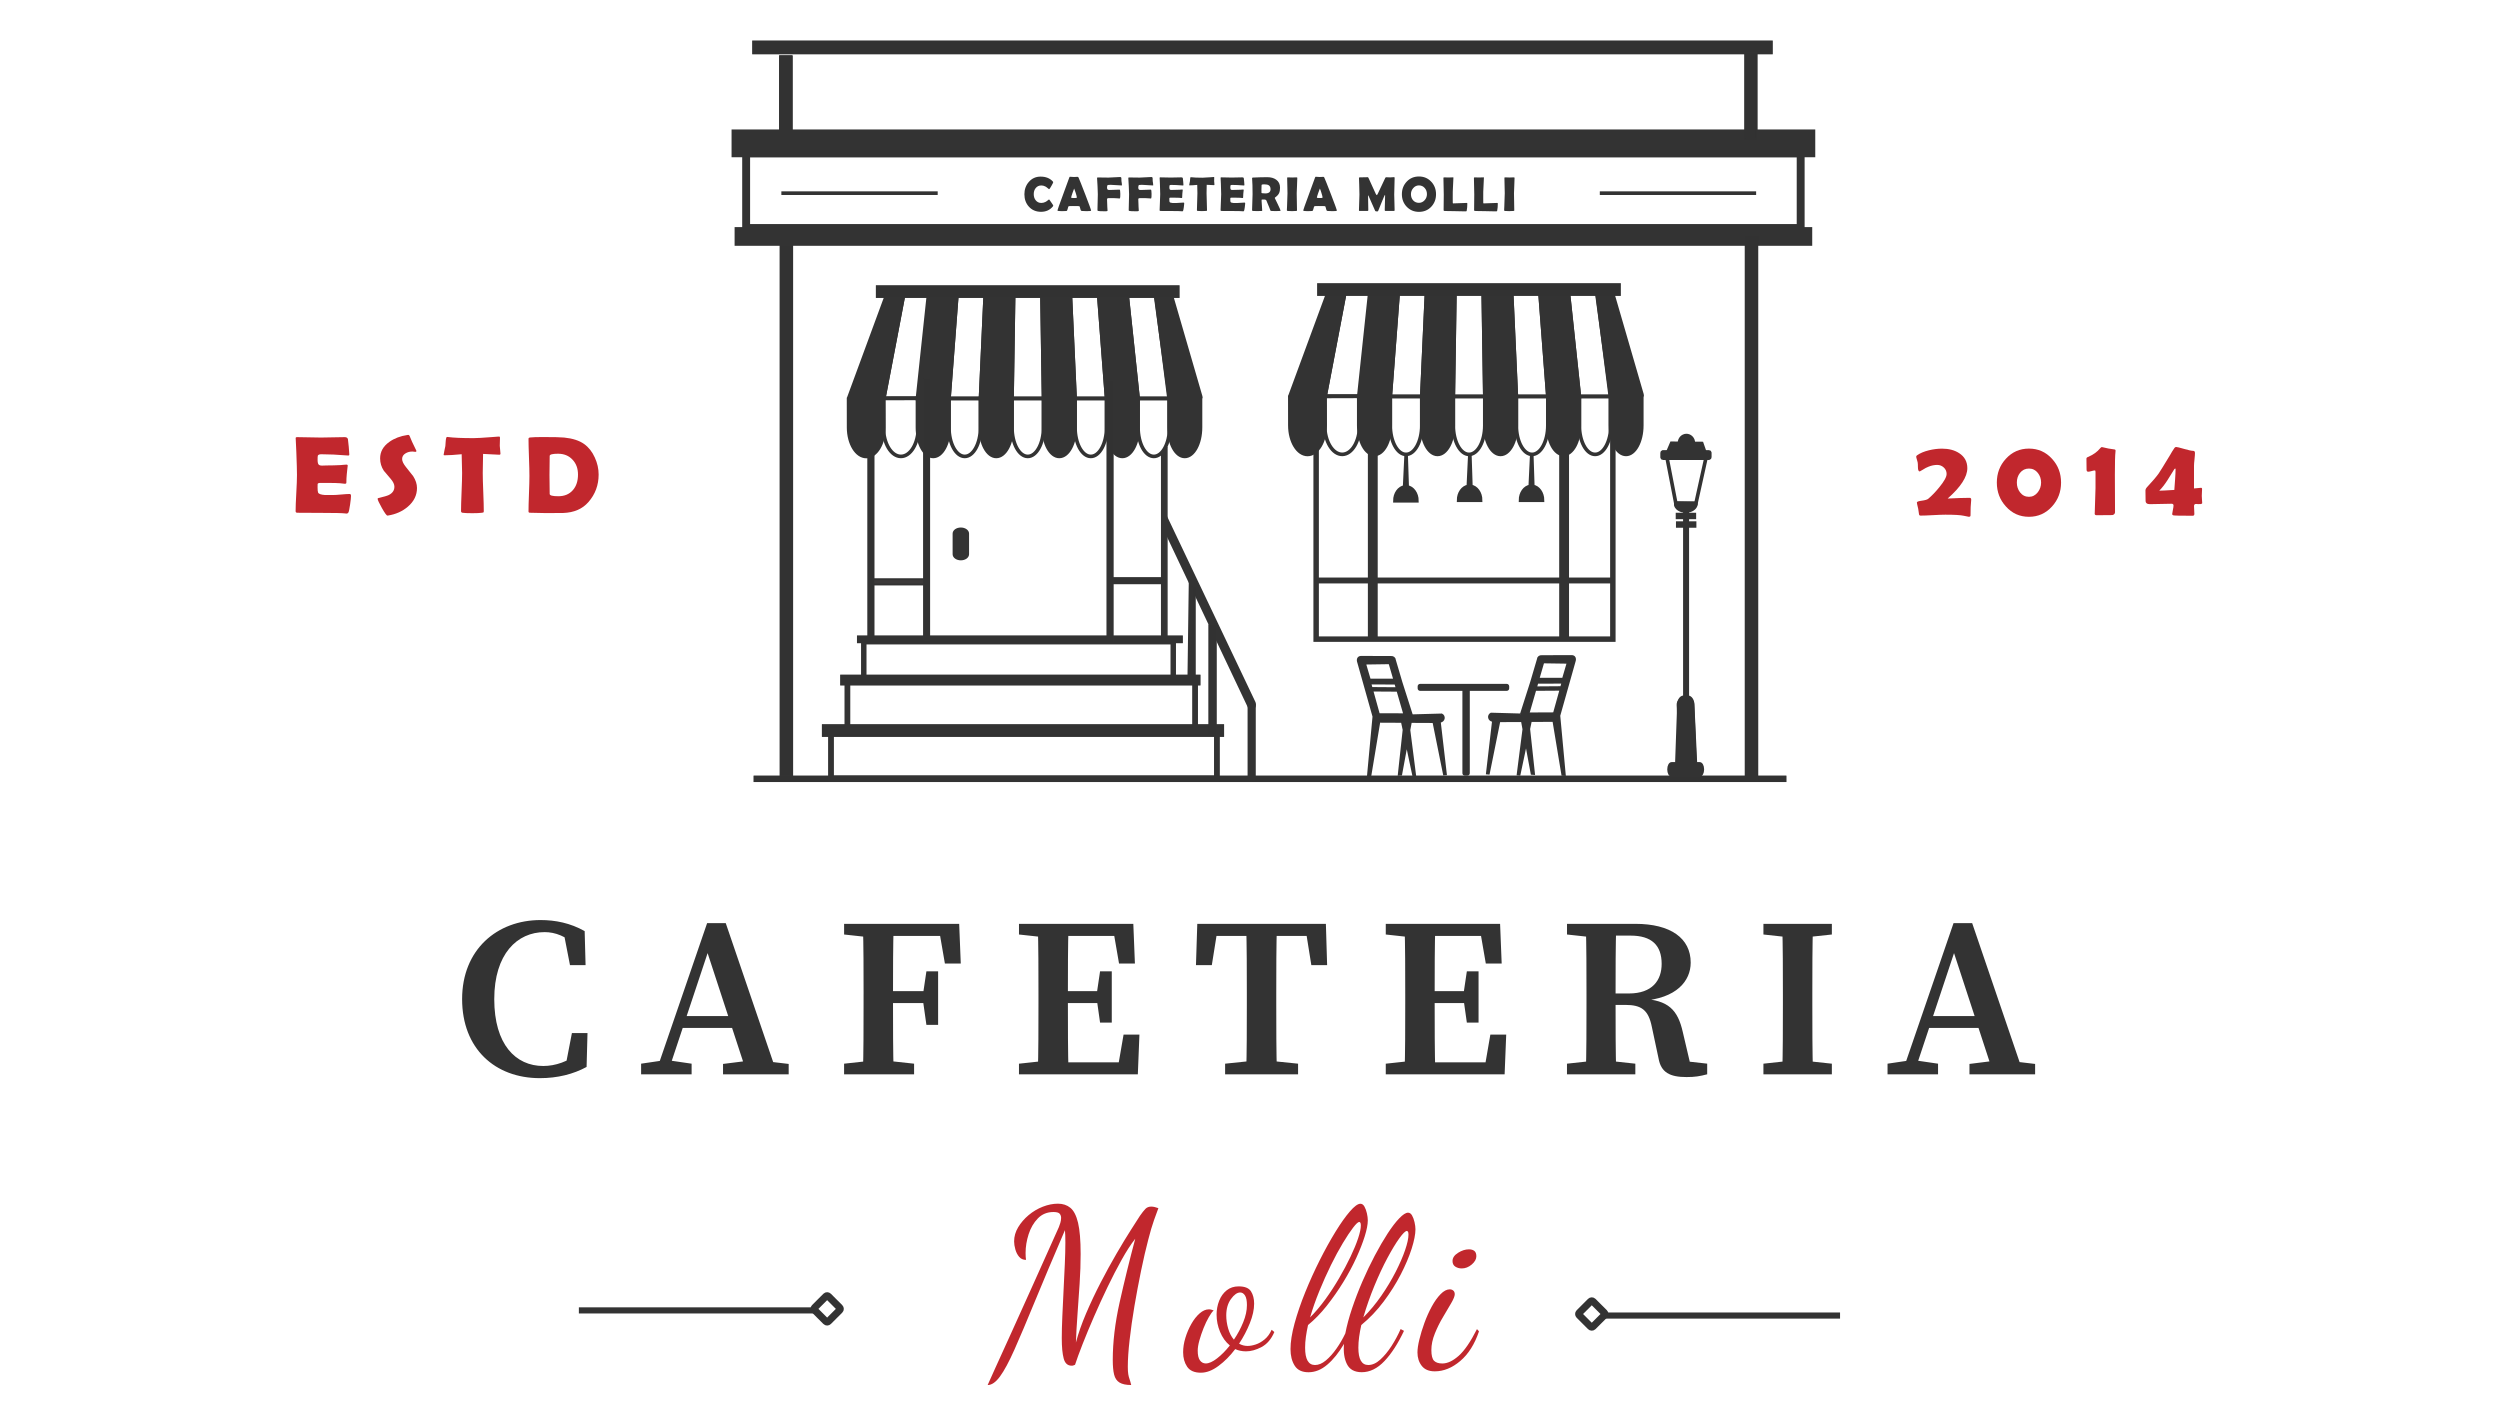 <?xml version="1.0" encoding="utf-8"?>
<!-- Generator: Adobe Illustrator 26.0.0, SVG Export Plug-In . SVG Version: 6.00 Build 0)  -->
<svg version="1.1" id="Layer_1" xmlns="http://www.w3.org/2000/svg" xmlns:xlink="http://www.w3.org/1999/xlink" x="0px" y="0px"
	 viewBox="0 0 1920 1080" style="enable-background:new 0 0 1920 1080;" xml:space="preserve">
<style type="text/css">
	.st0{fill:#333333;stroke:#333333;stroke-width:2.796;stroke-miterlimit:10;}
	.st1{fill:#333333;stroke:#333333;stroke-width:1.408;stroke-miterlimit:10;}
	.st2{opacity:0.5;fill:#333333;stroke:#333333;stroke-width:1.408;stroke-miterlimit:10;enable-background:new    ;}
	.st3{fill:#333333;stroke:#333333;stroke-width:1.398;stroke-miterlimit:10;}
	.st4{fill:none;stroke:#333333;stroke-width:6.067;stroke-miterlimit:10;}
	.st5{fill:#333333;stroke:#333333;stroke-width:6.067;stroke-miterlimit:10;}
	.st6{opacity:0.5;fill:#333333;stroke:#333333;stroke-width:1.398;stroke-miterlimit:10;enable-background:new    ;}
	.st7{fill:#333333;stroke:#333333;stroke-width:1.202;stroke-miterlimit:10;}
	.st8{opacity:0.5;fill:#333333;stroke:#333333;stroke-width:1.202;stroke-miterlimit:10;enable-background:new    ;}
	.st9{fill:#333333;stroke:#333333;stroke-width:1.198;stroke-miterlimit:10;}
	.st10{fill-rule:evenodd;clip-rule:evenodd;fill:#333333;stroke:#333333;stroke-width:1.398;stroke-miterlimit:10;}
	.st11{fill:none;stroke:#333333;stroke-width:4.194;stroke-miterlimit:10;}
	.st12{fill:#333333;stroke:#333333;stroke-width:1.427;stroke-miterlimit:10;}
	.st13{fill:none;stroke:#333333;stroke-width:2.796;stroke-miterlimit:10;}
	.st14{fill-rule:evenodd;clip-rule:evenodd;fill:#333333;stroke:#333333;stroke-width:1.583;stroke-miterlimit:10;}
	.st15{fill-rule:evenodd;clip-rule:evenodd;fill:#333333;stroke:#333333;stroke-width:2.796;stroke-miterlimit:10;}
	.st16{fill:#595050;stroke:#333333;stroke-width:2.796;stroke-miterlimit:10;}
	.st17{opacity:0.5;fill:#595050;stroke:#333333;stroke-width:2.796;stroke-miterlimit:10;enable-background:new    ;}
	.st18{opacity:0.5;fill:#333333;stroke:#333333;stroke-width:2.796;stroke-miterlimit:10;enable-background:new    ;}
	.st19{fill:none;stroke:#333333;stroke-width:4.464;stroke-miterlimit:10;}
	.st20{fill:none;stroke:#333333;stroke-width:4.436;stroke-miterlimit:10;}
	.st21{fill:#333333;stroke:#333333;stroke-width:1.297;stroke-miterlimit:10;}
	.st22{opacity:0.5;fill:#333333;stroke:#333333;stroke-width:1.297;stroke-miterlimit:10;enable-background:new    ;}
	.st23{fill:#333333;stroke:#333333;stroke-width:1.272;stroke-miterlimit:10;}
	.st24{opacity:0.5;fill:#333333;stroke:#333333;stroke-width:1.272;stroke-miterlimit:10;enable-background:new    ;}
	.st25{fill:#333333;}
	.st26{fill:#C1272D;}
	.st27{fill:none;stroke:#333333;stroke-width:5.519;stroke-miterlimit:10;}
	.st28{fill:none;stroke:#333333;stroke-width:4.708;stroke-miterlimit:10;}
	.st29{fill:none;}
</style>
<g>
	<g>
		<path class="st0" d="M960.36,544.3l-67.17-141.7c-0.09-0.17-0.17,0.09,0,0v-4.7c0.17-0.1-0.09-4.89,0-4.7l69.66,146.42
			c0.84,1.71,0.14,3.8-1.58,4.64l-0.44,0.22C960.66,544.55,960.45,544.48,960.36,544.3z"/>
	</g>
	<path class="st0" d="M1080.69,374.01l-0.81-24.79v1.39l-1.11,23.4c-4.2,0.6-7.47,5.11-7.47,10.59h16.86
		C1088.16,379.12,1084.9,374.61,1080.69,374.01z"/>
	<g>
		<rect x="599.51" y="184.84" class="st1" width="8.87" height="412.97"/>
		<rect x="599.51" y="184.84" class="st2" width="8.87" height="412.97"/>
	</g>
	<rect x="564.87" y="175.11" class="st3" width="826.22" height="12.97"/>
	<rect x="573.04" y="117.72" class="st4" width="809.87" height="57.39"/>
	<rect x="564.87" y="102.46" class="st5" width="826.22" height="15.28"/>
	<g>
		<rect x="579.48" y="596.4" class="st3" width="791.76" height="3.5"/>
		<rect x="579.48" y="596.4" class="st6" width="791.76" height="3.5"/>
	</g>
	<g>
		<rect x="631.83" y="556.81" class="st7" width="307.66" height="8.52"/>
		<rect x="631.83" y="556.81" class="st8" width="307.66" height="8.52"/>
	</g>
	<g>
		<rect x="666.88" y="293.73" class="st3" width="3.94" height="199.91"/>
		<rect x="666.88" y="293.73" class="st6" width="3.94" height="199.91"/>
	</g>
	<g>
		<polygon class="st9" points="896.15,344.32 896.15,492.85 892.21,492.85 892.21,347.82 		"/>
	</g>
	<path class="st3" d="M737.93,429.64L737.93,429.64c-3.1,0-5.62-1.77-5.62-3.97V409.8c0-2.2,2.52-3.97,5.62-3.97l0,0
		c3.1,0,5.62,1.77,5.62,3.97v15.86c0,1.09-0.63,2.09-1.65,2.82C740.89,429.19,739.48,429.64,737.93,429.64z"/>
	<g>
		<path class="st10" d="M1050.56,595.85l4.23-45.56l-11.68-41.49c-0.9-2.41-0.06-4.27,2.11-4.35l23.27,0.08
			c1.19-0.13,2.68,0.73,2.74,2.18l5.16,17.48l7.87,24.66l-0.02-0.06c0.22,0.14,0.4,0.32,0.55,0.51l-0.03,0.02l22.5-0.62
			c2.53,1.25,2.07,5.26-1.47,5.64l4.69,40.35l-1.49,0.13l-8.12-40.27l-17.3-0.08l-1.16,6.21l4.45,34.83l-1.47,0.13l-5.03-23.79
			l-4.26,23.1l-1.88,0.13l3.74-34.56l-1.3-6.11l-17.3-0.08l-6.89,41.43L1050.56,595.85z M1078.46,548.53l-5.21-18.02l-19.28-0.13
			l5.02,18.08L1078.46,548.53z M1072.66,528.5l-1.01-3.48l-19.2-0.06l0.95,3.4L1072.66,528.5z M1070.78,521.93l-3.66-12.55
			l-18.73,0.28l3.61,12.25h18.78V521.93z"/>
		<path class="st10" d="M1201.8,595.21l-4.23-45.56l11.7-41.49c0.89-2.41,0.06-4.26-2.11-4.34l-23.27,0.08
			c-1.19-0.13-2.69,0.73-2.75,2.18l-5.15,17.48l-7.87,24.66l0.02-0.06c-0.21,0.14-0.4,0.32-0.55,0.51h0.03l-22.5-0.62
			c-2.52,1.25-2.07,5.26,1.49,5.64l-4.69,40.35l1.47,0.13l8.14-40.27l17.3-0.08l1.14,6.22l-4.45,34.83l1.47,0.13l5.03-23.79
			l4.27,23.1l1.87,0.13l-3.74-34.58l1.28-6.09l17.3-0.08l6.87,41.43L1201.8,595.21z M1173.92,547.88l5.21-18.02l19.3-0.13
			l-5.02,18.06L1173.92,547.88z M1179.71,527.85l1.01-3.48l19.2-0.06l-0.93,3.4L1179.71,527.85z M1181.58,521.28l3.66-12.55
			l18.73,0.28l-3.59,12.25h-18.79V521.28z"/>
		<path class="st10" d="M1089.45,527.09v1.61c0,0.66,0.57,1.2,1.28,1.2h66.35c0.71,0,1.28-0.54,1.28-1.2v-1.61
			c0-0.66-0.57-1.2-1.28-1.2h-66.35C1090.02,525.91,1089.45,526.43,1089.45,527.09z"/>
		<path class="st10" d="M1125.1,595.02h1.74c0.7,0,1.27-0.55,1.27-1.2v-63.45c0-0.66-0.57-1.2-1.27-1.2h-1.74
			c-0.71,0-1.28,0.54-1.28,1.2v63.45C1123.8,594.49,1124.38,595.02,1125.1,595.02z"/>
	</g>
	<polyline class="st11" points="1238.67,293.25 1238.67,490.86 1010.8,490.86 1010.8,293.25 	"/>
	<rect x="1010.8" y="444.25" class="st3" width="227.89" height="3.13"/>
	<g>
		<rect x="1051.24" y="293.25" class="st12" width="6.13" height="198.01"/>
		<rect x="1198.17" y="293.25" class="st12" width="6.13" height="198.01"/>
	</g>
	<path class="st0" d="M1043.54,304.45v22.26c0,12.3,5.41,22.26,12.09,22.26l0,0c6.68,0,12.09-9.97,12.09-22.26v-22.26H1043.54z"/>
	<path class="st13" d="M1067.74,304.45v22.26c0,12.3,5.41,22.26,12.09,22.26l0,0c6.68,0,12.09-9.97,12.09-22.26v-22.26H1067.74z"/>
	<path class="st0" d="M1091.93,304.45v22.26c0,12.3,5.41,22.26,12.09,22.26l0,0c6.68,0,12.09-9.97,12.09-22.26v-22.26H1091.93z"/>
	<path class="st13" d="M1116.14,304.45v22.26c0,12.3,5.41,22.26,12.09,22.26l0,0c6.68,0,12.09-9.97,12.09-22.26v-22.26H1116.14z"/>
	<path class="st0" d="M1140.34,304.45v22.26c0,12.3,5.41,22.26,12.09,22.26l0,0c6.68,0,12.09-9.97,12.09-22.26v-22.26H1140.34z"/>
	<path class="st13" d="M1164.55,304.45v22.26c0,12.3,5.41,22.26,12.09,22.26l0,0c6.68,0,12.09-9.97,12.09-22.26v-22.26H1164.55z"/>
	<path class="st0" d="M1188.75,304.45v22.26c0,12.3,5.41,22.26,12.09,22.26l0,0c6.68,0,12.09-9.97,12.09-22.26v-22.26H1188.75z"/>
	<path class="st13" d="M1212.96,304.45v22.26c0,12.3,5.41,22.26,12.09,22.26l0,0c6.68,0,12.09-9.97,12.09-22.26v-22.26H1212.96z"/>
	<path class="st0" d="M1237.59,222.35l23.4,80.58c0.27,0.93-0.4,1.87-1.3,1.85l-22.99-0.33l-10.45-82.1L1237.59,222.35
		L1237.59,222.35z"/>
	<path class="st0" d="M1236.69,304.45v22.26c0,12.3,5.41,22.26,12.09,22.26l0,0c6.68,0,12.09-9.97,12.09-22.26v-22.26H1236.69z"/>
	<polygon class="st13" points="1204.22,222.35 1212.96,304.45 1237.16,304.45 1225.94,222.35 	"/>
	<polygon class="st0" points="1182.52,222.35 1188.75,304.45 1212.96,304.45 1204.22,222.35 	"/>
	<polygon class="st13" points="1160.81,222.35 1164.55,304.45 1188.75,304.45 1182.52,222.35 	"/>
	<polygon class="st0" points="1164.55,304.45 1140.34,304.45 1139.09,222.35 1160.81,222.35 	"/>
	<polygon class="st13" points="1116.14,304.45 1117.39,222.35 1139.09,222.35 1140.34,304.45 	"/>
	<polygon class="st0" points="1095.68,222.35 1091.93,304.45 1116.14,304.45 1117.39,222.35 	"/>
	<polygon class="st0" points="1073.98,222.35 1067.74,304.45 1043.54,304.45 1052.26,222.35 	"/>
	<polygon class="st13" points="1095.68,222.35 1091.93,304.45 1067.74,304.45 1073.98,222.35 	"/>
	<path class="st0" d="M990.61,305.14l0.03,21.64c0.03,12.3,6.11,22.24,13.58,22.23l0,0c7.47-0.02,13.5-10.01,13.49-22.31
		l-0.05-21.93L990.61,305.14z"/>
	<path class="st13" d="M1017.32,304.46l0.05,22.26c0.03,12.3,6.05,22.24,13.46,22.23l0,0c7.41-0.02,13.38-10.01,13.35-22.31
		l-0.05-22.26L1017.32,304.46z"/>
	<polygon class="st13" points="1033.32,222.31 1017.71,304.13 1044.17,304.13 1055.04,222.27 	"/>
	<path class="st0" d="M1033.32,222.31l-12.47,0.05l-30.06,81.61c-0.1,0.27,0.09,0.55,0.35,0.54l26.56-0.38L1033.32,222.31z"/>
	<g>
		<rect x="1012.28" y="218.23" class="st3" width="231.78" height="8.31"/>
		<rect x="1012.28" y="218.23" class="st6" width="231.78" height="8.31"/>
	</g>
	<g>
		<rect x="1340.71" y="181.62" class="st3" width="8.87" height="417.24"/>
		<rect x="1340.71" y="181.62" class="st6" width="8.87" height="417.24"/>
	</g>
	<rect x="1293.4" y="391.55" class="st14" width="3.02" height="180"/>
	<rect x="1288.35" y="395.19" class="st13" width="12.89" height="2.15"/>
	<rect x="1288.54" y="401.76" class="st13" width="12.89" height="2.15"/>
	<polygon class="st13" points="1280.32,351.83 1287.02,386.42 1302.44,386.75 1310.15,351.86 	"/>
	<path class="st15" d="M1280.42,348.38c1.12-2.64,2.26-5.29,3.39-7.93l23.13,0.17l2.77,7.93L1280.42,348.38z"/>
	<path class="st15" d="M1300.03,337.88c0.36,0.89,0.51,1.8,0.44,2.71h-10.59c-0.13-2.3,1.04-4.56,3.12-5.56
		C1295.66,333.73,1298.81,335.01,1300.03,337.88z"/>
	<path class="st15" d="M1276.52,347.74v3.44c0,0.38,0.29,0.68,0.63,0.68h35.32c0.35,0,0.63-0.32,0.63-0.68v-3.44
		c0-0.36-0.29-0.66-0.63-0.66h-35.32C1276.79,347.08,1276.52,347.39,1276.52,347.74z"/>
	<path class="st15" d="M1287.57,389.14c-0.54-0.87-0.74-1.77-0.66-2.66h15.53c0.21,2.26-1.54,4.5-4.58,5.46
		C1293.95,393.21,1289.33,391.94,1287.57,389.14z"/>
	<path class="st14" d="M1288.84,541.21l-1.55,43.96c0,3.47,1.87,6.27,4.18,6.27h6.95c2.31,0,4.18-2.8,4.18-6.27l-2.07-43.96
		c0-3.47-1.87-6.27-4.18-6.27h-3.32C1290.72,534.93,1288.84,537.75,1288.84,541.21z"/>
	<path class="st14" d="M1281.25,590.78v0.24c0,2.6,1.14,4.69,2.56,4.69h21.58c1.42,0,2.58-2.09,2.58-4.69v-0.24
		c0-2.6-1.16-4.7-2.58-4.7h-21.58C1282.39,586.08,1281.25,588.18,1281.25,590.78z"/>
	<ellipse class="st14" cx="1295.22" cy="539.19" rx="2.98" ry="2.09"/>
	<path class="st14" d="M1296.34,590.64l0.3-0.02c3.21-0.16,5.71-2.63,5.59-5.56l-1.82-44.28c-0.13-2.93-2.8-5.18-6.03-5.03
		l-0.3,0.02c-3.21,0.16-5.75,2.66-5.62,5.57l1.82,44.28C1290.4,588.56,1293.13,590.8,1296.34,590.64z"/>
	<g>
		<rect x="671.44" y="445.58" class="st16" width="40.18" height="2.55"/>
		<rect x="671.44" y="445.58" class="st17" width="40.18" height="2.55"/>
	</g>
	<g>
		<rect x="852.07" y="444.68" class="st0" width="39.88" height="2.55"/>
		<rect x="852.07" y="444.68" class="st18" width="39.88" height="2.55"/>
	</g>
	<rect x="638.21" y="561.38" class="st19" width="296.39" height="36.43"/>
	<rect x="663.38" y="492.83" class="st11" width="237.67" height="29.48"/>
	<rect x="650.8" y="522.31" class="st20" width="267.02" height="39.07"/>
	<g>
		<path class="st0" d="M959.54,597.81v-55.36c0-0.57,0.47-1.04,1.04-1.04h1.41c0.57,0,1.04,0.47,1.04,1.04v55.36
			c0,0.57-0.47,1.04-1.04,1.04h-1.41C959.99,598.85,959.54,598.38,959.54,597.81z"/>
	</g>
	<g>
		<polygon class="st0" points="913.36,521.62 914.37,447.34 916.86,450.31 916.86,521.62 		"/>
		<polyline class="st18" points="916.86,450.31 916.86,521.62 913.36,521.62 		"/>
	</g>
	<g>
		<rect x="929.5" y="481.07" class="st0" width="3.5" height="82.48"/>
		<rect x="929.5" y="481.07" class="st18" width="3.5" height="82.48"/>
	</g>
	<line class="st13" x1="600.09" y1="148.35" x2="720.15" y2="148.35"/>
	<g>
		<g>
			<rect x="599.08" y="43.24" class="st21" width="8.87" height="56.25"/>
			<rect x="599.08" y="43.24" class="st22" width="8.87" height="56.25"/>
		</g>
		<g>
			<rect x="599.08" y="43.24" class="st21" width="8.87" height="56.25"/>
			<rect x="599.08" y="43.24" class="st22" width="8.87" height="56.25"/>
		</g>
		<g>
			<rect x="578.35" y="31.83" class="st21" width="782.45" height="9.18"/>
			<rect x="578.35" y="31.83" class="st22" width="782.45" height="9.18"/>
		</g>
		<g>
			<rect x="1340.25" y="41.07" class="st21" width="8.87" height="66.08"/>
			<rect x="1340.25" y="41.07" class="st22" width="8.87" height="66.08"/>
		</g>
	</g>
	<path class="st0" d="M704.62,306.01v22.26c0,12.3,5.41,22.26,12.09,22.26l0,0c6.68,0,12.09-9.97,12.09-22.26v-22.26H704.62z"/>
	<path class="st13" d="M728.83,306.01v22.26c0,12.3,5.41,22.26,12.09,22.26l0,0c6.68,0,12.09-9.97,12.09-22.26v-22.26H728.83z"/>
	<path class="st0" d="M753.04,306.01v22.26c0,12.3,5.41,22.26,12.09,22.26l0,0c6.68,0,12.09-9.97,12.09-22.26v-22.26H753.04z"/>
	<path class="st13" d="M777.24,306.01v22.26c0,12.3,5.41,22.26,12.09,22.26l0,0c6.68,0,12.09-9.97,12.09-22.26v-22.26H777.24z"/>
	<path class="st0" d="M801.45,306.01v22.26c0,12.3,5.41,22.26,12.09,22.26l0,0c6.68,0,12.09-9.97,12.09-22.26v-22.26H801.45z"/>
	<path class="st13" d="M825.65,306.01v22.26c0,12.3,5.41,22.26,12.09,22.26l0,0c6.68,0,12.09-9.97,12.09-22.26v-22.26H825.65z"/>
	<path class="st0" d="M849.86,306.01v22.26c0,12.3,5.41,22.26,12.09,22.26l0,0c6.68,0,12.09-9.97,12.09-22.26v-22.26H849.86z"/>
	<path class="st13" d="M874.06,306.01v22.26c0,12.3,5.41,22.26,12.09,22.26l0,0c6.68,0,12.09-9.97,12.09-22.26v-22.26H874.06z"/>
	<path class="st0" d="M898.68,223.91l23.4,80.58c0.27,0.93-0.4,1.87-1.3,1.85l-22.99-0.33l-10.45-82.1H898.68z"/>
	<path class="st0" d="M897.79,306.01v22.26c0,12.3,5.41,22.26,12.09,22.26l0,0c6.68,0,12.09-9.97,12.09-22.26v-22.26H897.79z"/>
	<polygon class="st13" points="865.33,223.91 874.06,306.01 898.25,306.01 887.03,223.91 	"/>
	<polygon class="st0" points="843.62,223.91 849.86,306.01 874.06,306.01 865.33,223.91 	"/>
	<polygon class="st13" points="821.9,223.91 825.65,306.01 849.86,306.01 843.62,223.91 	"/>
	<polygon class="st0" points="825.65,306.01 801.45,306.01 800.2,223.91 821.9,223.91 	"/>
	<polygon class="st13" points="777.24,306.01 778.49,223.91 800.2,223.91 801.45,306.01 	"/>
	<polygon class="st0" points="756.77,223.91 753.04,306.01 777.24,306.01 778.49,223.91 	"/>
	<polygon class="st0" points="735.07,223.91 728.83,306.01 704.62,306.01 713.36,223.91 	"/>
	<polygon class="st13" points="756.77,223.91 753.04,306.01 728.83,306.01 735.07,223.91 	"/>
	<path class="st0" d="M651.72,306.72l0.03,21.64c0.03,12.3,6.11,22.24,13.58,22.23l0,0c7.47-0.02,13.5-10.01,13.49-22.31
		l-0.05-21.93L651.72,306.72z"/>
	<path class="st13" d="M678.41,306.03l0.05,22.26c0.03,12.3,6.05,22.24,13.46,22.23l0,0c7.41-0.02,13.38-10.01,13.35-22.31
		l-0.05-22.26L678.41,306.03z"/>
	<polygon class="st13" points="694.43,223.88 678.8,305.71 705.27,305.71 716.13,223.83 	"/>
	<path class="st0" d="M694.43,223.88l-12.47,0.05l-30.06,81.61c-0.09,0.27,0.09,0.55,0.35,0.54l26.56-0.38L694.43,223.88z"/>
	<g>
		<rect x="673.39" y="219.81" class="st3" width="231.78" height="8.31"/>
		<rect x="673.39" y="219.81" class="st6" width="231.78" height="8.31"/>
	</g>
	<g>
		<rect x="645.91" y="518.81" class="st23" width="275.41" height="6.95"/>
		<rect x="645.91" y="518.81" class="st24" width="275.41" height="6.95"/>
	</g>
	<g>
		<rect x="658.86" y="488.78" class="st3" width="248.85" height="4.46"/>
		<rect x="658.86" y="488.78" class="st6" width="248.85" height="4.46"/>
	</g>
	<path class="st0" d="M1129.62,373.58l-0.81-24.79v1.39l-1.11,23.4c-4.2,0.6-7.47,5.11-7.47,10.59h16.86
		C1137.1,378.69,1133.82,374.18,1129.62,373.58z"/>
	<g>
		<path class="st25" d="M808.9,157.87c0,0.19-0.13,0.46-0.38,0.78c-2.26,2.69-5.26,4.02-8.99,4.02c-3.83,0-6.93-1.31-9.31-3.91
			c-2.31-2.53-3.48-5.71-3.48-9.56c0-3.72,1.14-6.89,3.4-9.48c2.36-2.72,5.38-4.08,9.02-4.08c3.97,0,7.09,1.22,9.34,3.66
			c0.24,0.27,0.36,0.51,0.36,0.71c0,0.24-0.43,1.09-1.28,2.6c-0.85,1.5-1.39,2.34-1.61,2.52c-0.09,0.09-0.22,0.14-0.36,0.14
			c-0.06,0-0.36-0.24-0.92-0.73c-0.66-0.59-1.31-1.04-1.95-1.38c-0.97-0.49-1.98-0.73-3.01-0.73c-1.8,0-3.25,0.68-4.32,2.03
			c-1,1.25-1.49,2.8-1.49,4.64c0,1.87,0.49,3.44,1.49,4.69c1.08,1.38,2.52,2.06,4.32,2.06c1.06,0,2.07-0.24,3.04-0.7
			c0.62-0.3,1.27-0.73,1.92-1.28c0.54-0.46,0.84-0.7,0.9-0.7c0.13,0,0.25,0.06,0.36,0.21c0.19,0.22,0.73,0.98,1.6,2.3
			C808.46,156.98,808.9,157.72,808.9,157.87z"/>
		<path class="st25" d="M837.97,161.55c0,0.22-0.16,0.38-0.46,0.46c-0.36,0.09-1.5,0.14-3.42,0.14c-1.76,0-2.88-0.05-3.39-0.14
			c-0.41-0.08-0.68-0.36-0.79-0.82c-0.41-1.77-0.74-2.71-0.98-2.83c-0.19-0.08-1.84-0.13-4.92-0.13c-2.09,0-3.2,0.05-3.32,0.16
			c-0.21,0.19-0.44,0.85-0.7,1.96c-0.24,1.01-0.52,1.57-0.84,1.66c-0.41,0.09-1.82,0.14-4.2,0.14c-1.88,0-2.82-0.17-2.82-0.54
			c0-0.32,1.39-4.24,4.16-11.75c3.01-8.12,4.64-12.6,4.89-13.41c0.14-0.46,0.32-0.7,0.52-0.7c0.33,0,0.84,0.03,1.54,0.09
			c0.7,0.06,1.2,0.09,1.55,0.09c0.33,0,0.82-0.02,1.46-0.06c0.65-0.05,1.12-0.06,1.44-0.06c0.24,0,0.44,0.21,0.65,0.6
			c0.6,1.28,2.36,5.7,5.26,13.23C836.51,157.26,837.97,161.22,837.97,161.55z M824.94,144.8c-0.25,0.54-0.7,1.71-1.3,3.51
			c-0.66,1.92-1,3.04-1,3.37c0,0.22,0.36,0.35,1.11,0.36c0.38,0.03,1,0.03,1.87,0.03c0.81,0,1.25-0.09,1.35-0.3
			c0.03-0.06,0.03-0.14,0.03-0.25c0-0.41-0.28-1.52-0.85-3.34C825.59,146.42,825.19,145.3,824.94,144.8z"/>
		<path class="st25" d="M861.67,142.21c0,0.14-0.13,0.21-0.36,0.21c-0.92,0-2.31-0.08-4.18-0.24s-3.28-0.24-4.2-0.24
			c-1.17,0-1.87,0.05-2.06,0.13c-0.46,0.21-0.68,0.79-0.68,1.77c0,1.17,0.3,1.82,0.89,1.98c0.25,0.06,0.62,0.09,1.12,0.09
			c0.84,0,2.11-0.05,3.8-0.14c1.69-0.09,2.96-0.14,3.8-0.14c0.41,0,0.6,1.08,0.6,3.23c0,1.88-0.06,2.96-0.21,3.28
			c-0.08,0.22-0.25,0.33-0.49,0.33c0.16,0-0.22-0.05-1.16-0.13c-1.31-0.13-3.29-0.19-5.95-0.19c-0.85,0-1.35,0-1.46,0.02
			c-0.63,0.09-0.93,0.36-0.93,0.79c0,1.74,0.08,3.75,0.22,6.02c0.13,2.04,0.19,2.96,0.19,2.74c0,0.32-0.38,0.51-1.16,0.55
			c0.21-0.02-0.33-0.02-1.63-0.02c-2.3,0-3.77-0.08-4.43-0.24c-0.36-0.08-0.54-0.27-0.54-0.57c0-1.36,0.05-3.4,0.14-6.13
			s0.14-4.78,0.14-6.13c0-1.61-0.08-3.66-0.22-6.11c-0.22-3.78-0.33-5.83-0.35-6.11l-0.02-0.22c-0.02-0.3,0.17-0.46,0.55-0.46
			c0.9,0,2.28,0.02,4.12,0.06c1.84,0.03,3.21,0.05,4.13,0.05c0.98,0,2.45-0.08,4.42-0.22c1.96-0.14,3.44-0.22,4.42-0.22
			c0.62,0,0.95,0.25,1.03,0.76c0,0.52,0.03,1.31,0.08,2.37c0.02,0.27,0.11,0.79,0.24,1.57
			C861.62,141.32,861.67,141.84,861.67,142.21z"/>
		<path class="st25" d="M885.67,142.21c0,0.14-0.13,0.21-0.36,0.21c-0.92,0-2.31-0.08-4.18-0.24c-1.87-0.16-3.28-0.24-4.2-0.24
			c-1.17,0-1.87,0.05-2.06,0.13c-0.46,0.21-0.68,0.79-0.68,1.77c0,1.17,0.3,1.82,0.89,1.98c0.25,0.06,0.62,0.09,1.12,0.09
			c0.84,0,2.11-0.05,3.8-0.14c1.69-0.09,2.96-0.14,3.8-0.14c0.41,0,0.6,1.08,0.6,3.23c0,1.88-0.06,2.96-0.21,3.28
			c-0.08,0.22-0.25,0.33-0.49,0.33c0.16,0-0.22-0.05-1.16-0.13c-1.31-0.13-3.29-0.19-5.95-0.19c-0.85,0-1.35,0-1.46,0.02
			c-0.63,0.09-0.93,0.36-0.93,0.79c0,1.74,0.08,3.75,0.22,6.02c0.13,2.04,0.19,2.96,0.19,2.74c0,0.32-0.38,0.51-1.16,0.55
			c0.21-0.02-0.33-0.02-1.63-0.02c-2.3,0-3.77-0.08-4.43-0.24c-0.36-0.08-0.54-0.27-0.54-0.57c0-1.36,0.05-3.4,0.14-6.13
			s0.14-4.78,0.14-6.13c0-1.61-0.08-3.66-0.22-6.11c-0.22-3.78-0.33-5.83-0.35-6.11l-0.02-0.22c-0.02-0.3,0.17-0.46,0.55-0.46
			c0.9,0,2.28,0.02,4.12,0.06c1.84,0.03,3.21,0.05,4.13,0.05c0.98,0,2.45-0.08,4.42-0.22c1.96-0.14,3.44-0.22,4.42-0.22
			c0.62,0,0.95,0.25,1.03,0.76c0,0.52,0.03,1.31,0.08,2.37c0.02,0.27,0.11,0.79,0.24,1.57C885.6,141.32,885.67,141.84,885.67,142.21
			z"/>
		<path class="st25" d="M909.49,156.3c0,0.52-0.11,1.49-0.32,2.91c-0.22,1.54-0.41,2.44-0.59,2.74c-0.14,0.24-0.35,0.35-0.6,0.35
			c-0.11,0-0.3-0.02-0.55-0.05c-0.9-0.13-3.5-0.19-7.84-0.19c-0.95,0-2.34,0-4.21-0.02c-1.87-0.02-3.26-0.02-4.2-0.02
			c-0.4,0-0.6-0.17-0.6-0.54c0-1.38,0.08-3.44,0.24-6.19c0.16-2.75,0.22-4.81,0.22-6.19c0-1.39-0.08-4.01-0.22-7.82
			c-0.03-0.98-0.11-2.45-0.21-4.4l-0.02-0.25c-0.03-0.28,0.13-0.43,0.46-0.43c0.9,0,2.26,0.03,4.08,0.08
			c1.82,0.05,3.18,0.08,4.08,0.08s2.25-0.03,4.05-0.08c1.8-0.05,3.15-0.08,4.05-0.08c0.63,0,1.01,0.24,1.11,0.71
			c0.06,0.28,0.16,1.14,0.28,2.56c0.13,1.42,0.19,2.3,0.19,2.6c0,0.25-0.13,0.38-0.36,0.38c-0.08,0-0.21,0-0.38-0.02
			c-3.26-0.27-6.19-0.41-8.79-0.41c-0.65,0-1.04,0.16-1.19,0.46c-0.06,0.14-0.1,0.62-0.1,1.41c0,0.84,0.13,1.39,0.36,1.66
			c0.21,0.24,0.6,0.35,1.2,0.35c0.13,0,0.36-0.02,0.71-0.03c0.35-0.02,0.65-0.03,0.89-0.03c1.55,0,3.1-0.05,4.69-0.13
			c0.13-0.02,0.47-0.05,1.01-0.09c0.41-0.05,0.74-0.08,1-0.08c0.3,0,0.44,0.14,0.44,0.43c0-0.25-0.11,0.68-0.33,2.82
			c-0.09,0.98-0.14,1.96-0.14,2.94c0,0.24-0.17,0.36-0.54,0.36l-1.66-0.19c-0.7-0.08-2.3-0.11-4.78-0.11h-1.95
			c-0.51,0-0.79,0.13-0.89,0.36c-0.02,0.06-0.02,0.44-0.02,1.14c0,0.93,0.06,1.54,0.19,1.8c0.21,0.46,1,0.74,2.36,0.82
			c-0.03,0,0.87,0,2.69,0c0.65,0,1.61-0.06,2.9-0.17c1.28-0.11,2.25-0.17,2.88-0.17C909.37,155.63,909.49,155.85,909.49,156.3z"/>
		<path class="st25" d="M932.69,141.84c0,0.24-0.13,0.36-0.4,0.36c-0.46,0-2.31-0.09-5.54-0.27c-0.08,3.1-0.11,5.27-0.11,6.49
			c0,1.44,0.06,3.63,0.17,6.52c0.11,2.91,0.17,5.08,0.17,6.52c0,0.24-0.06,0.38-0.16,0.44c-0.03,0.03-0.21,0.05-0.52,0.09
			c-0.73,0.09-1.82,0.14-3.23,0.14c-1.58,0-2.69-0.05-3.32-0.14c-0.35-0.06-0.52-0.25-0.52-0.57c0-1.44,0.06-3.61,0.19-6.51
			c0.13-2.9,0.19-5.07,0.19-6.51c0-0.95-0.05-3.09-0.14-6.4c-2.45,0.24-4.4,0.36-5.87,0.36c-0.19,0-0.3-0.06-0.3-0.19
			c0-0.16,0.08-0.63,0.25-1.41c0.19-0.85,0.3-1.38,0.33-1.57c0.03-0.57,0.08-1.16,0.13-1.73c0.08-0.92,0.24-1.38,0.44-1.38
			c0.03,0,0.11,0,0.25,0.02c1.98,0.25,4.92,0.38,8.8,0.38c1.11,0,3.13-0.11,6.11-0.35c1.6-0.13,2.39-0.19,2.41-0.19
			c0.25,0,0.38,0.02,0.43,0.05c0.03,0.03,0.06,0.14,0.08,0.36c0,0.33-0.02,0.79-0.03,1.38c-0.03,0.65-0.03,1.11-0.03,1.38
			c0,0.3,0.03,0.76,0.13,1.35C932.64,141.1,932.69,141.54,932.69,141.84z"/>
		<path class="st25" d="M956.31,156.3c0,0.52-0.11,1.49-0.32,2.91c-0.22,1.54-0.41,2.44-0.59,2.74c-0.14,0.24-0.35,0.35-0.6,0.35
			c-0.11,0-0.3-0.02-0.55-0.05c-0.9-0.13-3.5-0.19-7.84-0.19c-0.95,0-2.34,0-4.21-0.02c-1.87-0.02-3.26-0.02-4.2-0.02
			c-0.4,0-0.6-0.17-0.6-0.54c0-1.38,0.08-3.44,0.24-6.19c0.16-2.75,0.22-4.81,0.22-6.19c0-1.39-0.08-4.01-0.22-7.82
			c-0.03-0.98-0.11-2.45-0.21-4.4l-0.02-0.25c-0.03-0.28,0.13-0.43,0.46-0.43c0.9,0,2.26,0.03,4.08,0.08
			c1.82,0.05,3.18,0.08,4.08,0.08c0.9,0,2.25-0.03,4.05-0.08c1.8-0.05,3.15-0.08,4.05-0.08c0.63,0,1.01,0.24,1.11,0.71
			c0.06,0.28,0.16,1.14,0.28,2.56c0.13,1.42,0.19,2.3,0.19,2.6c0,0.25-0.13,0.38-0.36,0.38c-0.08,0-0.21,0-0.38-0.02
			c-3.26-0.27-6.19-0.41-8.79-0.41c-0.65,0-1.04,0.16-1.19,0.46c-0.06,0.14-0.1,0.62-0.1,1.41c0,0.84,0.13,1.39,0.36,1.66
			c0.21,0.24,0.6,0.35,1.2,0.35c0.13,0,0.36-0.02,0.71-0.03c0.35-0.02,0.65-0.03,0.89-0.03c1.55,0,3.1-0.05,4.69-0.13
			c0.13-0.02,0.47-0.05,1.01-0.09c0.41-0.05,0.74-0.08,1-0.08c0.3,0,0.44,0.14,0.44,0.43c0-0.25-0.11,0.68-0.33,2.82
			c-0.1,0.98-0.14,1.96-0.14,2.94c0,0.24-0.17,0.36-0.54,0.36l-1.66-0.19c-0.7-0.08-2.3-0.11-4.78-0.11h-1.95
			c-0.51,0-0.79,0.13-0.89,0.36c-0.02,0.06-0.02,0.44-0.02,1.14c0,0.93,0.06,1.54,0.19,1.8c0.21,0.46,1,0.74,2.36,0.82
			c-0.03,0,0.87,0,2.69,0c0.65,0,1.61-0.06,2.9-0.17c1.28-0.11,2.25-0.17,2.88-0.17C956.18,155.63,956.31,155.85,956.31,156.3z"/>
		<path class="st25" d="M983.5,161.82c0,0.08-0.13,0.14-0.36,0.19c-0.46,0.08-1.63,0.11-3.51,0.11c-1.6,0-2.69-0.03-3.28-0.11
			c-0.27-0.03-0.43-0.06-0.46-0.09c-0.08-0.03-0.16-0.16-0.25-0.36c-0.19-0.47-0.46-1.19-0.81-2.14c-0.47-1.22-1.22-3.04-2.25-5.43
			c-0.22-0.47-0.73-0.74-1.52-0.79c0.36,0.03-0.27,0.03-1.9,0.03c-0.19,0-0.27,0.32-0.27,0.93c0,0.84,0.08,2.07,0.24,3.74
			c0.16,1.66,0.24,2.9,0.24,3.74c0,0.21-0.06,0.33-0.16,0.36c-0.17,0.02-0.35,0.03-0.52,0.03c-0.73,0.05-1.85,0.08-3.39,0.08
			c-1.76,0-2.8-0.03-3.17-0.11c-0.36-0.08-0.54-0.27-0.54-0.57c0-1.35,0.06-3.39,0.19-6.11c0.13-2.72,0.19-4.77,0.19-6.13
			c0-5.19-0.11-9.23-0.35-12.14l-0.02-0.25c-0.02-0.21,0.17-0.35,0.59-0.43c0.41-0.08,2.26-0.14,5.62-0.22
			c2.26-0.05,4.08-0.08,5.43-0.08c2.8,0,5.08,0.63,6.84,1.9c1.99,1.42,2.99,3.48,2.99,6.16c0,1.79-0.25,3.21-0.78,4.29
			c-0.52,1.08-1.47,2.11-2.85,3.1c-0.28,0.19-0.43,0.38-0.43,0.55c0-0.02,0.74,1.52,2.25,4.62
			C982.76,159.81,983.5,161.51,983.5,161.82z M975.78,145.33c0-1.49-0.49-2.53-1.47-3.1c-0.76-0.44-1.95-0.66-3.56-0.66
			c-1.17,0-1.79,0.17-1.85,0.54c-0.08,0.41-0.11,1.61-0.11,3.61c0,0.28,0,0.7,0.02,1.25c0.02,0.55,0.02,0.97,0.02,1.23
			c0,0.06,0.19,0.13,0.59,0.19c0.74,0.11,1.54,0.16,2.36,0.16C974.43,148.54,975.78,147.46,975.78,145.33z"/>
		<path class="st25" d="M995.87,148.43c0,1.44,0.03,3.63,0.11,6.52c0.08,2.91,0.11,5.08,0.11,6.52c0,0.24-0.06,0.4-0.16,0.46
			c-0.03,0.02-0.19,0.03-0.47,0.08c-0.79,0.09-1.87,0.14-3.2,0.14c-1.79,0-2.93-0.05-3.42-0.14c-0.35-0.08-0.54-0.27-0.54-0.57
			c0,0.19,0.06-0.89,0.16-3.23c0.22-4.97,0.33-8.23,0.33-9.78c0-1.31-0.05-3.28-0.13-5.9c-0.08-2.63-0.13-4.59-0.13-5.9
			c0-0.27,0.14-0.41,0.43-0.41c0.38,0,0.95,0.02,1.73,0.05c0.76,0.03,1.35,0.06,1.73,0.06c0.38,0,0.93-0.02,1.68-0.06
			c0.74-0.03,1.3-0.05,1.68-0.05c0.35,0,0.54,0.14,0.54,0.41c0,1.31-0.06,3.28-0.21,5.9S995.87,147.12,995.87,148.43z"/>
		<path class="st25" d="M1026.71,161.55c0,0.22-0.16,0.38-0.46,0.46c-0.36,0.09-1.5,0.14-3.42,0.14c-1.76,0-2.88-0.05-3.39-0.14
			c-0.41-0.08-0.68-0.36-0.79-0.82c-0.41-1.77-0.74-2.71-0.98-2.83c-0.19-0.08-1.84-0.13-4.92-0.13c-2.09,0-3.2,0.05-3.32,0.16
			c-0.21,0.19-0.44,0.85-0.7,1.96c-0.24,1.01-0.52,1.57-0.84,1.66c-0.41,0.09-1.82,0.14-4.2,0.14c-1.88,0-2.82-0.17-2.82-0.54
			c0-0.32,1.39-4.24,4.16-11.75c3.01-8.12,4.64-12.6,4.89-13.41c0.14-0.46,0.32-0.7,0.52-0.7c0.33,0,0.84,0.03,1.54,0.09
			c0.7,0.06,1.2,0.09,1.55,0.09c0.33,0,0.82-0.02,1.46-0.06c0.65-0.05,1.12-0.06,1.44-0.06c0.24,0,0.44,0.21,0.65,0.6
			c0.6,1.28,2.36,5.7,5.26,13.23C1025.25,157.26,1026.71,161.22,1026.71,161.55z M1013.66,144.8c-0.25,0.54-0.7,1.71-1.3,3.51
			c-0.66,1.92-1,3.04-1,3.37c0,0.22,0.36,0.35,1.11,0.36c0.38,0.03,1,0.03,1.87,0.03c0.81,0,1.25-0.09,1.35-0.3
			c0.03-0.06,0.03-0.14,0.03-0.25c0-0.41-0.28-1.52-0.85-3.34C1014.33,146.42,1013.93,145.3,1013.66,144.8z"/>
		<path class="st25" d="M1071.07,161.44c0,0.38-0.17,0.57-0.54,0.57h-6.51c-0.36,0-0.54-0.22-0.54-0.65c0-1.23,0.05-3.1,0.14-5.57
			c0.1-2.47,0.14-4.34,0.14-5.57c0-0.35-0.06-0.54-0.16-0.57c-0.13,0.08-0.95,1.96-2.47,5.68c-0.89,2.18-1.77,4.35-2.64,6.52
			c-0.13,0.28-0.27,0.44-0.46,0.49c-0.06,0.02-0.3,0.02-0.73,0.02c-0.63,0-1.01-0.13-1.14-0.36c-0.66-1.35-1.54-3.31-2.61-5.89
			c-1.16-2.72-2.01-4.69-2.6-5.9c-0.03-0.06-0.08-0.13-0.16-0.21c-0.08,0.11-0.13,0.28-0.13,0.54c0,1.2,0.03,3.01,0.1,5.41
			c0.06,2.41,0.09,4.21,0.09,5.41c0,0.43-0.17,0.65-0.52,0.65h-6.14c-0.24,0-0.4-0.03-0.44-0.13c-0.06-0.08-0.08-0.22-0.08-0.41
			c0-1.33,0.06-3.34,0.19-6.02c0.13-2.68,0.19-4.69,0.19-6.02c0-1.42-0.06-4.08-0.19-7.99c-0.02-1.01-0.06-2.53-0.16-4.54
			l-0.02-0.32c-0.02-0.24,0.25-0.36,0.78-0.36c0.68,0,1.68-0.02,3.04-0.06c1.35-0.05,2.36-0.06,3.04-0.06
			c0.13,0,0.33,0.25,0.57,0.78l5.37,11.79c0.38,0.79,0.7,1.19,0.95,1.19c0.13,0,0.43-0.46,0.87-1.38c1.23-2.58,3.07-6.46,5.49-11.64
			c0.21-0.47,0.43-0.71,0.68-0.71c0.35,0,0.89,0.02,1.61,0.06c0.71,0.03,1.27,0.05,1.63,0.05c0.3,0,0.78-0.03,1.41-0.09
			c0.63-0.06,1.11-0.09,1.41-0.09c0.36,0,0.55,0.14,0.55,0.44c0,1.44-0.05,3.61-0.16,6.49c-0.11,2.88-0.16,5.03-0.16,6.49
			c0,1.33,0.05,3.34,0.16,6.02C1071.02,158.12,1071.07,160.11,1071.07,161.44z"/>
		<path class="st25" d="M1102.87,149.14c0,3.83-1.22,7.03-3.66,9.63c-2.49,2.63-5.64,3.94-9.45,3.94c-3.78,0-6.93-1.33-9.44-3.97
			c-2.45-2.58-3.67-5.78-3.67-9.58c0-3.82,1.22-7.01,3.67-9.63c2.5-2.66,5.65-3.99,9.44-3.99c3.77,0,6.9,1.33,9.42,3.99
			C1101.64,142.15,1102.87,145.36,1102.87,149.14z M1095.89,149.11c0-1.84-0.55-3.4-1.68-4.69c-1.17-1.35-2.66-2.03-4.46-2.03
			c-1.73,0-3.2,0.7-4.4,2.09c-1.17,1.35-1.74,2.9-1.74,4.65c0,1.88,0.54,3.44,1.63,4.69c1.16,1.31,2.66,1.96,4.51,1.96
			c1.73,0,3.2-0.7,4.42-2.07C1095.32,152.4,1095.89,150.85,1095.89,149.11z"/>
		<path class="st25" d="M1125.33,162.33c-1.06,0-2.42-0.03-4.12-0.08c-2.2-0.05-3.58-0.08-4.12-0.09l-5.49-0.08
			c-0.55,0.02-1.35-0.02-2.37-0.08c-0.35-0.06-0.54-0.25-0.54-0.57c0-1.33,0.02-3.34,0.06-6c0.05-2.66,0.06-4.67,0.06-6
			c0-1.42-0.05-3.55-0.13-6.4c-0.08-2.83-0.13-4.97-0.13-6.4c0-0.27,0.19-0.41,0.55-0.41c0.36,0,0.92,0.02,1.65,0.05
			c0.73,0.03,1.27,0.05,1.63,0.05c0.41,0,1-0.02,1.8-0.06c0.79-0.05,1.39-0.06,1.8-0.06c0.19,0,0.27,0.11,0.25,0.35l-0.02,0.24
			c-0.14,2.31-0.32,5.76-0.49,10.39l-0.02,4.86c0,1.57,0,2.72,0.02,3.44c0.02,0.14,0.03,0.3,0.03,0.44
			c0.02,0.14,0.11,0.24,0.27,0.27c0.02,0,0.17,0,0.48,0c1.11,0,2.75-0.06,4.96-0.17c2.2-0.11,3.85-0.17,4.96-0.17
			c0.33,0,0.49,0.14,0.49,0.43c0,2.09-0.16,3.91-0.46,5.43c-0.06,0.32-0.19,0.51-0.38,0.57
			C1126.02,162.31,1125.78,162.33,1125.33,162.33z"/>
		<path class="st25" d="M1148.75,162.33c-1.06,0-2.42-0.03-4.12-0.08c-2.2-0.05-3.58-0.08-4.12-0.09l-5.49-0.08
			c-0.55,0.02-1.35-0.02-2.37-0.08c-0.35-0.06-0.54-0.25-0.54-0.57c0-1.33,0.02-3.34,0.06-6c0.05-2.66,0.06-4.67,0.06-6
			c0-1.42-0.05-3.55-0.13-6.4c-0.08-2.83-0.13-4.97-0.13-6.4c0-0.27,0.19-0.41,0.55-0.41c0.36,0,0.92,0.02,1.65,0.05
			c0.73,0.03,1.27,0.05,1.63,0.05c0.41,0,1-0.02,1.8-0.06c0.79-0.05,1.39-0.06,1.8-0.06c0.19,0,0.27,0.11,0.25,0.35l-0.02,0.24
			c-0.14,2.31-0.32,5.76-0.49,10.39l-0.02,4.86c0,1.57,0,2.72,0.02,3.44c0.02,0.14,0.03,0.3,0.03,0.44
			c0.02,0.14,0.11,0.24,0.27,0.27c0.02,0,0.17,0,0.47,0c1.11,0,2.75-0.06,4.96-0.17c2.2-0.11,3.85-0.17,4.96-0.17
			c0.33,0,0.49,0.14,0.49,0.43c0,2.09-0.16,3.91-0.46,5.43c-0.06,0.32-0.19,0.51-0.38,0.57
			C1149.44,162.31,1149.19,162.33,1148.75,162.33z"/>
		<path class="st25" d="M1162.74,148.43c0,1.44,0.03,3.63,0.11,6.52c0.08,2.91,0.11,5.08,0.11,6.52c0,0.24-0.06,0.4-0.16,0.46
			c-0.03,0.02-0.19,0.03-0.48,0.08c-0.79,0.09-1.87,0.14-3.2,0.14c-1.79,0-2.93-0.05-3.42-0.14c-0.35-0.08-0.54-0.27-0.54-0.57
			c0,0.19,0.06-0.89,0.16-3.23c0.22-4.97,0.33-8.23,0.33-9.78c0-1.31-0.05-3.28-0.13-5.9c-0.08-2.63-0.13-4.59-0.13-5.9
			c0-0.27,0.14-0.41,0.43-0.41c0.38,0,0.95,0.02,1.73,0.05c0.76,0.03,1.35,0.06,1.73,0.06c0.38,0,0.93-0.02,1.68-0.06
			c0.74-0.03,1.3-0.05,1.68-0.05c0.35,0,0.54,0.14,0.54,0.41c0,1.31-0.06,3.28-0.21,5.9S1162.74,147.12,1162.74,148.43z"/>
	</g>
	<path class="st0" d="M1177.17,373.58l-0.81-24.79v1.39l-1.11,23.4c-4.2,0.6-7.47,5.11-7.47,10.59h16.86
		C1184.62,378.69,1181.36,374.18,1177.17,373.58z"/>
	<line class="st13" x1="1228.65" y1="148.35" x2="1348.71" y2="148.35"/>
	<g>
		<path class="st26" d="M269.57,380.94c0,1.19-0.24,3.37-0.7,6.54c-0.49,3.45-0.93,5.51-1.33,6.17c-0.33,0.52-0.79,0.79-1.36,0.79
			c-0.25,0-0.66-0.05-1.23-0.13c-2.01-0.27-7.88-0.41-17.64-0.41c-2.12,0-5.29-0.02-9.48-0.05c-4.2-0.03-7.35-0.05-9.44-0.05
			c-0.92,0-1.36-0.4-1.36-1.2c0-3.09,0.17-7.73,0.52-13.93c0.35-6.19,0.52-10.83,0.52-13.93c0-3.15-0.16-9.01-0.49-17.59
			c-0.08-2.2-0.24-5.51-0.46-9.89l-0.05-0.59c-0.05-0.63,0.28-0.95,1.03-0.95c2.04,0,5.11,0.06,9.21,0.16
			c4.1,0.11,7.17,0.16,9.21,0.16c2.01,0,5.05-0.05,9.1-0.16c4.05-0.11,7.09-0.16,9.1-0.16c1.44,0,2.26,0.54,2.49,1.61
			c0.14,0.63,0.35,2.56,0.63,5.78c0.28,3.21,0.43,5.16,0.43,5.86c0,0.59-0.27,0.87-0.82,0.87c-0.16,0-0.46-0.02-0.87-0.05
			c-7.35-0.6-13.93-0.92-19.77-0.92c-1.46,0-2.36,0.35-2.69,1.03c-0.14,0.33-0.21,1.39-0.21,3.18c0,1.88,0.27,3.12,0.82,3.72
			c0.47,0.52,1.36,0.79,2.69,0.79c0.27,0,0.81-0.02,1.61-0.06c0.79-0.05,1.46-0.06,1.98-0.06c3.48,0,7-0.09,10.56-0.28
			c0.3-0.03,1.06-0.09,2.28-0.21c0.93-0.11,1.68-0.16,2.23-0.16c0.66,0,1,0.32,1,0.95c0-0.59-0.25,1.54-0.74,6.33
			c-0.22,2.2-0.33,4.42-0.33,6.62c0,0.55-0.4,0.82-1.2,0.82l-3.72-0.41c-1.57-0.16-5.16-0.25-10.77-0.25h-4.39
			c-1.12,0-1.79,0.27-1.98,0.82c-0.03,0.14-0.05,1-0.05,2.56c0,2.09,0.14,3.45,0.41,4.05c0.47,1.04,2.23,1.66,5.3,1.87
			c-0.06,0,1.96,0,6.05,0c1.46,0,3.64-0.13,6.52-0.4c2.88-0.27,5.03-0.4,6.47-0.4C269.27,379.45,269.57,379.94,269.57,380.94z"/>
		<path class="st26" d="M320.25,374.77c0,5.6-2.36,10.4-7.08,14.41c-4.13,3.53-9.17,5.78-15.1,6.74c-0.22,0.03-0.4,0.05-0.54,0.05
			c-0.63,0-2.04-1.93-4.23-5.81c-2.18-3.88-3.28-6.24-3.28-7.09c0-0.3,0.21-0.49,0.62-0.59c4.01-0.92,6.65-1.68,7.95-2.31
			c2.87-1.44,4.31-3.56,4.31-6.38c0-1.79-0.93-3.8-2.82-6c-3.26-3.75-5.02-5.84-5.3-6.25c-1.9-2.87-2.85-6.05-2.85-9.51
			c0-5.05,2.33-9.25,7-12.59c3.8-2.75,8.49-4.56,14.03-5.38c0.3-0.03,0.54-0.05,0.7-0.05c0.41,0,0.74,0.33,1,1
			c0.71,2.01,2.39,5.65,5,10.92c0.08,0.16,0.13,0.3,0.13,0.41c0,0.47-0.25,0.7-0.74,0.7c-0.22,0-0.6-0.05-1.12-0.13
			c-0.52-0.08-0.92-0.13-1.2-0.13c-1.98,0-3.72,0.46-5.21,1.36c-1.79,1.04-2.69,2.52-2.69,4.39c0,1.68,1,3.75,2.98,6.21
			c3.5,4.42,5.34,6.73,5.51,6.95C319.26,368.73,320.25,371.76,320.25,374.77z"/>
		<path class="st26" d="M384.36,348.41c0,0.55-0.3,0.82-0.9,0.82c-1.04,0-5.21-0.21-12.46-0.62c-0.16,6.98-0.25,11.84-0.25,14.61
			c0,3.26,0.13,8.15,0.4,14.69c0.27,6.54,0.4,11.43,0.4,14.69c0,0.52-0.13,0.85-0.38,1c-0.08,0.06-0.47,0.13-1.16,0.21
			c-1.66,0.22-4.08,0.33-7.28,0.33c-3.56,0-6.06-0.11-7.49-0.33c-0.78-0.14-1.16-0.57-1.16-1.28c0-3.26,0.14-8.14,0.41-14.64
			s0.41-11.4,0.41-14.64c0-2.15-0.11-6.95-0.33-14.41c-5.53,0.55-9.91,0.82-13.2,0.82c-0.44,0-0.66-0.14-0.66-0.41
			c0-0.36,0.19-1.42,0.59-3.18c0.44-1.93,0.7-3.1,0.74-3.51c0.08-1.3,0.17-2.6,0.28-3.89c0.19-2.07,0.52-3.1,1-3.1
			c0.06,0,0.25,0.02,0.59,0.05c4.46,0.59,11.08,0.87,19.82,0.87c2.49,0,7.06-0.27,13.74-0.79c3.59-0.27,5.4-0.41,5.41-0.41
			c0.55,0,0.87,0.03,0.95,0.09c0.08,0.06,0.14,0.33,0.16,0.81c0,0.74-0.03,1.77-0.08,3.1c-0.06,1.46-0.08,2.5-0.08,3.1
			c0,0.7,0.1,1.71,0.27,3.04C384.27,346.75,384.36,347.74,384.36,348.41z"/>
		<path class="st26" d="M459.75,364.46c0,8.11-2.61,15.15-7.82,21.1c-4.61,5.32-11.08,8.12-19.41,8.41c-1.6,0.05-6,0.08-13.2,0.08
			c-1.35,0-3.39-0.05-6.11-0.13c-2.72-0.08-4.75-0.13-6.11-0.13c-0.81,0-1.2-0.32-1.2-0.95c0-3.04,0.11-7.6,0.35-13.68
			c0.24-6.08,0.35-10.64,0.35-13.68c0-3.17-0.11-7.93-0.35-14.25c-0.24-6.33-0.35-11.07-0.35-14.22c0-0.59,0.4-0.92,1.2-1.03
			c1.96-0.22,5.18-0.33,9.64-0.33c8.5,0,13.99,0.13,16.51,0.38c6.54,0.66,11.65,2.31,15.36,4.97c3.48,2.49,6.22,5.95,8.23,10.43
			C458.78,355.66,459.75,360,459.75,364.46z M443.9,364.46c0-4.65-1.39-8.47-4.18-11.41c-2.82-3.06-6.54-4.59-11.18-4.59
			c-4.24,0-6.38,0.57-6.38,1.69c0,1.63-0.03,4.07-0.08,7.35c-0.06,3.26-0.08,5.71-0.08,7.35c0,1.6,0.03,4.01,0.08,7.22
			c0.05,3.21,0.08,5.64,0.08,7.27c0,1.19,2.2,1.77,6.62,1.77c4.77,0,8.52-1.58,11.26-4.77C442.62,373.34,443.9,369.38,443.9,364.46z
			"/>
	</g>
	<g>
		<path class="st26" d="M1513.89,383.82c0,0.63-0.06,1.58-0.21,2.85c-0.14,1.27-0.21,2.23-0.21,2.9c0,0.66-0.02,1.71-0.05,3.12
			c-0.03,1.41-0.05,2.47-0.05,3.17s-0.46,1.03-1.36,1.03c-0.33,0-1.63-0.27-3.89-0.79c-2.52-0.55-7.2-0.82-14.07-0.82
			c-2.12,0-5.32,0.11-9.56,0.35s-7.41,0.35-9.48,0.35c-0.71,0-1.12-0.35-1.2-1.03c-0.08-0.93-0.29-2.33-0.62-4.18
			c-0.7-2.82-1.03-4.43-1.03-4.84c0-0.6,1.16-1.06,3.48-1.36c2.71-0.36,4.45-0.85,5.21-1.49c2.79-2.34,5.64-5.3,8.56-8.9
			c3.72-4.53,5.59-7.92,5.59-10.18c0-1.96-0.71-3.61-2.14-4.94s-3.1-2.01-5.07-2.01c-2.2,0-4.4,0.44-6.59,1.33
			c-1.46,0.55-2.99,1.35-4.59,2.41c-1.35,0.85-2.09,1.28-2.23,1.28c-0.93,0-1.41-1.11-1.41-3.31c0-1.71-0.06-2.94-0.21-3.72
			c-0.06-0.36-0.27-1.11-0.62-2.23c-0.33-0.97-0.49-1.68-0.49-2.15c0-0.36,0.24-0.7,0.7-1.03c2.3-1.63,5.35-2.91,9.18-3.85
			c3.42-0.82,6.74-1.23,9.97-1.23c5.24,0,9.63,1.16,13.16,3.48c4.16,2.71,6.25,6.55,6.25,11.54c0,6.65-5.03,14.42-15.1,23.3
			c7.14-0.36,12.74-0.54,16.8-0.54C1513.48,382.29,1513.89,382.79,1513.89,383.82z"/>
		<path class="st26" d="M1582.9,370.62c0,7.12-2.31,13.23-6.92,18.33c-4.77,5.3-10.69,7.95-17.75,7.95s-12.97-2.64-17.71-7.95
			c-4.64-5.1-6.95-11.21-6.95-18.33c0-7.14,2.31-13.23,6.95-18.28c4.75-5.21,10.65-7.82,17.71-7.82s12.97,2.61,17.71,7.82
			C1580.59,357.4,1582.9,363.49,1582.9,370.62z M1567.56,370.62c0-2.83-0.82-5.3-2.49-7.41c-1.77-2.23-4.04-3.36-6.82-3.36
			c-2.83,0-5.13,1.11-6.87,3.31c-1.63,2.04-2.44,4.53-2.44,7.46c0,2.87,0.81,5.37,2.44,7.49c1.77,2.3,4.05,3.44,6.87,3.44
			c2.71,0,4.97-1.17,6.79-3.51C1566.7,375.87,1567.56,373.41,1567.56,370.62z"/>
		<path class="st26" d="M1624.34,393.49c0,0.52-0.24,1.01-0.7,1.44c-0.47,0.44-0.98,0.66-1.54,0.66c-1.33,0-3.31,0.02-5.95,0.05
			c-2.64,0.03-4.64,0.05-5.95,0.05c-1.01,0-1.52-0.44-1.49-1.33l0.05-0.46c0.38-10.54,0.59-16.92,0.59-19.16v-12.28
			c0-0.78-0.17-1.16-0.54-1.16c-0.55,0-1.39,0.16-2.5,0.49c-1.12,0.33-1.96,0.49-2.55,0.49c-0.85,0-1.28-0.51-1.28-1.54
			c0-0.93-0.02-2.34-0.05-4.23c-0.03-1.88-0.05-3.29-0.05-4.26c0-0.55,0.35-0.97,1.03-1.23c4.05-1.68,7.25-3.94,9.56-6.79
			c0.47-0.59,0.87-0.87,1.2-0.87c0.05,0,0.22,0.03,0.49,0.08c1.04,0.22,2.61,0.57,4.67,1.03c1.11,0.14,2.72,0.38,4.84,0.74
			c0.38,0.11,0.59,0.41,0.59,0.92c0,0.16-0.03,0.46-0.08,0.87c-0.3,2.42-0.46,8.37-0.46,17.84c0,3.17,0.02,7.95,0.06,14.31
			C1624.34,385.53,1624.34,390.33,1624.34,393.49z"/>
		<path class="st26" d="M1691.29,386.29c0,0.41-0.35,0.7-1.03,0.82c-0.49,0.08-1.19,0.09-2.07,0.05c-1.23-0.08-1.77-0.13-1.57-0.13
			c-1.08,0-1.61,0.54-1.61,1.61c0,0.66,0.05,1.66,0.13,3.01c0.08,1.35,0.13,2.34,0.13,3.01c0,0.97-0.43,1.44-1.28,1.44
			c-9.51,0-14.52-0.11-15.02-0.35c-0.49-0.24-0.74-0.52-0.74-0.89c0-0.41,0.17-1.44,0.52-3.06c0.35-1.63,0.52-2.82,0.52-3.56
			c0-0.92-0.51-1.36-1.54-1.36c-1.85,0-4.61,0.06-8.3,0.16c-3.69,0.11-6.44,0.16-8.3,0.16c-2.2,0-3.31-0.87-3.31-2.61
			c0-0.89-0.02-2.2-0.05-3.96c-0.03-1.76-0.05-3.07-0.05-3.96c0-0.82,0.43-1.69,1.28-2.61c4.02-4.31,6.97-7.76,8.82-10.35
			c0.89-1.23,3.88-6.08,8.98-14.52c0.67-1.27,1.74-3.01,3.23-5.21c0.38-0.47,0.79-0.7,1.23-0.7c0.66,0,2.71,0.49,6.14,1.49
			c3.44,1,5.78,1.49,7.01,1.49c0.89,0,1.33,0.57,1.33,1.69c0,1.08-0.13,2.69-0.36,4.86c-0.25,2.17-0.38,3.8-0.38,4.91v17.41
			c0.52,0,1.44-0.08,2.72-0.25c1.16-0.16,2.06-0.25,2.69-0.25c0.52,0,0.79,0.32,0.79,0.95c0,0.59-0.03,1.46-0.11,2.61
			c-0.06,1.16-0.11,2.04-0.11,2.64s0.05,1.5,0.14,2.71C1691.25,384.79,1691.29,385.69,1691.29,386.29z M1670.84,360.14
			c0-0.16-0.1-0.25-0.29-0.25c-0.25,0-0.49,0.17-0.74,0.54c-1.77,2.83-3.53,5.68-5.3,8.52c-2.12,3.28-4.2,5.92-6.21,7.9
			c1.52,0,5.38-0.19,11.59-0.59c0.05-1.11,0.25-3.82,0.59-8.15C1670.71,364.71,1670.84,362.05,1670.84,360.14z"/>
	</g>
	<g>
		<path class="st25" d="M445.36,808.17v9.26l-11.26,2.5l5.13-26.55h11.97l-0.7,26.03c-10.15,5.54-22.29,8.61-35.89,8.61
			c-34.35,0-59.71-22.56-59.71-60.71c0-38.11,26.91-60.71,60.24-60.71c11.32,0,22.8,2.26,33.88,8.49l0.7,26.15h-11.97l-5.19-26.68
			l11.26,2.56v10.12c-9.1-8.34-17.45-11.37-25.55-11.37c-21.02,0-38.68,16.69-38.68,51.5c0,34.73,16.37,51.31,37.65,51.31
			C426.5,818.67,436.32,815.39,445.36,808.17z"/>
		<path class="st25" d="M492.36,816.91l17.68-2.61h3.29l17.83,2.61v8.18h-38.79v-8.18H492.36z M543.07,708.96h14.3l39.63,116.12
			h-23.11l-32.33-98.85l5.29-4.48l-34.38,103.33h-9.28L543.07,708.96z M523.52,780.33h47.03l3.36,9.1h-53.26L523.52,780.33z
			 M555.27,817.1l20.8-2.61h7.65l21.99,2.61v7.99h-50.42v-7.99H555.27z"/>
		<path class="st25" d="M648.27,717.7v-8.18h26.25v10.8h-2.25L648.27,717.7z M678.04,814.3l23.98,2.61v8.18h-53.76v-8.18l23.98-2.61
			H678.04z M663.23,763.53c0-17.94,0-36.06-0.52-54h23.64c-0.52,17.59-0.52,35.71-0.52,54v6.17c0,19.33,0,37.46,0.52,55.39H662.7
			c0.52-17.59,0.52-35.71,0.52-54V763.53z M720.41,709.51l10.27,9.29h-56.17v-9.29h62.14l1.22,30.49h-12.19L720.41,709.51z
			 M714.31,770.35H674.5v-9.17h39.82V770.35z M708.87,763.56l2.61-17.57h8.99v41.11h-8.99l-2.61-18.44V763.56z"/>
		<path class="st25" d="M782.58,717.7v-8.18h26.25v10.8h-2.25L782.58,717.7z M808.82,814.3v10.8h-26.25v-8.18l23.98-2.61H808.82z
			 M797.54,763.53c0-17.94,0-36.06-0.52-54h23.64c-0.52,17.59-0.52,35.71-0.52,54v6.17c0,19.33,0,37.46,0.52,55.39h-23.64
			c0.52-17.59,0.52-35.71,0.52-54V763.53z M854.15,709.51l10.27,9.29h-55.58v-9.29h61.55l1.22,30.49h-12.19L854.15,709.51z
			 M847.69,770.35h-38.87v-9.17h38.87V770.35z M875.08,794.59l-1.22,30.49h-65.03v-9.23h59.07l-10.27,9.23l5.27-30.49H875.08z
			 M842.24,763.56l2.61-17.57h8.99v39.37h-8.99l-2.61-18.44V763.56z"/>
		<path class="st25" d="M925.48,718.81l10.27-9.29l-5.07,31.71H918.5l1.01-31.71h98.77l0.95,31.71h-12.13l-5.07-31.71l10.21,9.29
			H925.48z M971.57,814.3l25.35,2.61v8.18h-56.04v-8.18l25.09-2.61H971.57z M957.57,763.53c0-17.94,0-36.06-0.52-54h23.64
			c-0.52,17.59-0.52,35.71-0.52,54v7.5c0,18.02,0,36.13,0.52,54.06h-23.64c0.52-17.59,0.52-35.71,0.52-54V763.53z"/>
		<path class="st25" d="M1064.27,717.7v-8.18h26.25v10.8h-2.25L1064.27,717.7z M1090.52,814.3v10.8h-26.25v-8.18l23.98-2.61H1090.52
			z M1079.22,763.53c0-17.94,0-36.06-0.52-54h23.64c-0.52,17.59-0.52,35.71-0.52,54v6.17c0,19.33,0,37.46,0.52,55.39h-23.64
			c0.52-17.59,0.52-35.71,0.52-54V763.53z M1135.83,709.51l10.27,9.29h-55.58v-9.29h61.55l1.22,30.49h-12.19L1135.83,709.51z
			 M1129.37,770.35h-38.87v-9.17h38.87V770.35z M1156.77,794.59l-1.22,30.49h-65.03v-9.23h59.07l-10.27,9.23l5.27-30.49H1156.77z
			 M1123.93,763.56l2.61-17.57h8.99v39.37h-8.99l-2.61-18.44V763.56z"/>
		<path class="st25" d="M1203.46,717.7v-8.18h26.25v10.8h-2.25L1203.46,717.7z M1231.96,814.3l23.98,2.61v8.18h-52.5v-8.18
			l23.98-2.61H1231.96z M1218.42,763.53c0-17.94,0-36.06-0.52-54h23.38c-0.52,17.92-0.52,35.38-0.52,55.11v5.29
			c0,19.11,0,37.23,0.52,55.17h-23.38c0.52-17.59,0.52-35.71,0.52-54V763.53z M1229.83,762.99h21.13c18.05,0,25.19-10.1,25.19-22.75
			c0-14.31-7.71-21.69-23.84-21.69h-22.61v-9.04h26.3c27.04,0,42.46,11.07,42.46,29.76c0,14.04-10.78,27.58-37.69,29.37l0.33-1.58
			c20.15,1.03,27.44,8.44,31.31,25.65l6.55,27.89l-9.94-6.19l22.1,2.47v8.18c-5.76,1.49-9.23,2.12-15.86,2.12
			c-12.85,0-19.6-3.56-21.5-14.37l-5.16-24.24c-2.6-12.9-7.95-16.81-20.36-16.81h-18.41L1229.83,762.99L1229.83,762.99z"/>
		<path class="st25" d="M1354.31,717.7v-8.18h52.56v8.18l-24.25,2.61h-4.32L1354.31,717.7z M1382.62,814.3l24.25,2.61v8.18h-52.56
			v-8.18l23.98-2.61H1382.62z M1369.27,763.53c0-17.94,0-36.06-0.52-54h23.64c-0.52,17.59-0.52,35.71-0.52,54v7.5
			c0,18.02,0,36.13,0.52,54.06h-23.64c0.52-17.59,0.52-35.71,0.52-54V763.53z"/>
		<path class="st25" d="M1449.62,816.91l17.68-2.61h3.29l17.83,2.61v8.18h-38.79v-8.18H1449.62z M1500.32,708.96h14.3l39.63,116.12
			h-23.11l-32.33-98.85l5.29-4.48l-34.39,103.33h-9.28L1500.32,708.96z M1480.77,780.33h47.03l3.36,9.1h-53.26L1480.77,780.33z
			 M1512.53,817.1l20.8-2.61h7.65l21.99,2.61v7.99h-50.42v-7.99H1512.53z"/>
	</g>
	<g>
		<path class="st27" d="M634.32,1014.88l-8.74-8.74c-0.51-0.51-0.51-1.35,0-1.85l8.74-8.74c0.51-0.51,1.35-0.51,1.85,0l8.74,8.74
			c0.51,0.51,0.51,1.35,0,1.85l-8.74,8.74C635.66,1015.4,634.83,1015.4,634.32,1014.88z"/>
		<line class="st28" x1="444.57" y1="1006.39" x2="625.83" y2="1006.39"/>
	</g>
	<g>
		<path class="st27" d="M1223.41,1018.82l8.74-8.74c0.51-0.51,0.51-1.35,0-1.85l-8.74-8.74c-0.51-0.51-1.35-0.51-1.85,0l-8.74,8.74
			c-0.51,0.51-0.51,1.35,0,1.85l8.74,8.74C1222.06,1019.34,1222.89,1019.34,1223.41,1018.82z"/>
		<line class="st28" x1="1413.16" y1="1010.34" x2="1231.89" y2="1010.34"/>
	</g>
	<g>
		<rect x="709.66" y="291.34" class="st3" width="3.94" height="199.91"/>
		<rect x="709.66" y="291.34" class="st6" width="3.94" height="199.91"/>
	</g>
	<g>
		<rect x="850.56" y="292.92" class="st3" width="3.94" height="199.91"/>
		<rect x="850.56" y="292.92" class="st6" width="3.94" height="199.91"/>
	</g>
	<g>
		<path class="st26" d="M758.51,1063.72c0.7-1.61,2.6-5.84,5.7-12.68c3.1-6.84,7.16-15.77,12.16-26.75
			c5-10.99,10.64-23.46,16.91-37.44c6.27-13.98,12.92-28.78,19.93-44.44c0.35-0.81,0.71-1.87,1.12-3.2c0.4-1.31,0.6-2.61,0.6-3.88
			c0-1.27-0.38-2.33-1.12-3.2c-0.74-0.85-2.33-1.3-4.75-1.3c-4.83,0-8.83,1.65-12,4.92c-3.17,3.28-5.53,7.33-7.08,12.16
			c-1.55,4.83-2.33,9.61-2.33,14.33c0,1.16,0.03,2.14,0.08,2.93c0.06,0.81,0.14,1.61,0.25,2.42c-2.18,0-3.94-0.78-5.26-2.33
			c-1.33-1.55-2.3-3.45-2.93-5.7c-0.63-2.25-0.95-4.29-0.95-6.13c0-3.8,1.03-7.42,3.1-10.88c2.07-3.45,4.75-6.55,8.03-9.32
			c3.28-2.75,6.9-4.92,10.88-6.47c3.97-1.55,7.85-2.33,11.65-2.33c3.8,0,6.98,1.06,9.58,3.2c2.6,2.14,4.54,5.95,5.87,11.48
			c1.31,5.53,1.98,13.52,1.98,23.98c0,7.14-0.25,14.72-0.78,22.78s-1.06,15.99-1.65,23.81c-0.57,7.82-0.98,14.96-1.2,21.4
			c1.84-7.01,4.46-14.5,7.85-22.43c3.39-7.93,7.12-15.85,11.21-23.73c4.08-7.88,8.14-15.28,12.16-22.18
			c4.02-6.9,7.65-12.89,10.88-17.95c3.21-5.07,5.57-8.74,7.08-11.05c1.61-2.3,2.99-4.05,4.15-5.27c1.16-1.2,2.64-1.8,4.48-1.8
			c1.61,0,3.45,0.41,5.53,1.2c-0.81,2.07-1.93,5.15-3.37,9.23c-1.44,4.08-2.91,9.06-4.4,14.93c-1.84,7.01-3.69,14.99-5.53,23.9
			c-1.84,8.91-3.53,17.97-5.1,27.18c-1.55,9.2-2.79,17.86-3.7,25.98c-0.92,8.11-1.38,14.93-1.38,20.45c0,2.53,0.11,4.48,0.35,5.87
			c0.24,1.38,0.54,2.61,0.95,3.7c0.4,1.09,0.84,2.61,1.3,4.58c-3.91,0-6.9-0.63-8.98-1.9c-2.07-1.27-3.45-3.31-4.15-6.13
			c-0.7-2.82-1.03-6.59-1.03-11.3c0-13.69,1.76-28.39,5.26-44.09c3.51-15.7,7.5-32.01,12-48.92c-3.34,4.26-6.82,9.64-10.43,16.13
			c-3.63,6.51-7.25,13.52-10.88,21.06c-3.63,7.54-7.08,15.07-10.35,22.61c-3.28,7.54-6.19,14.52-8.71,20.96
			c-2.53,6.44-4.48,11.79-5.87,16.05c-0.7,0.24-1.16,0.41-1.38,0.52c-0.24,0.11-0.63,0.17-1.2,0.17c-3.1,0-5.15-1.84-6.13-5.53
			c-0.98-3.69-1.47-8.85-1.47-15.53c0-4.72,0.14-10.32,0.43-16.83c0.28-6.49,0.6-13.2,0.95-20.11c0.35-6.9,0.66-13.55,0.95-19.93
			c0.28-6.38,0.43-11.87,0.43-16.48c0-2.3-0.03-4.2-0.08-5.7c-0.06-1.49-0.14-2.82-0.25-3.97c-9.2,21.4-16.91,39.66-23.13,54.79
			c-6.21,15.13-11.41,27.4-15.61,36.84c-4.2,9.44-7.92,16.34-11.13,20.71C764.78,1061.53,761.62,1063.72,758.51,1063.72z"/>
		<path class="st26" d="M922.27,1054.24c-4.94,0-8.45-1.52-10.53-4.58c-2.07-3.06-3.1-6.76-3.1-11.13c0-3.56,0.57-7.25,1.73-11.05
			c1.16-3.8,2.68-7.36,4.58-10.7c1.9-3.34,4.02-6.05,6.38-8.11c2.36-2.07,4.75-3.1,7.16-3.1c0.57,0,1.17,0.08,1.8,0.25
			c0.63,0.17,1.23,0.38,1.8,0.6c-1.03,0.92-2.28,2.61-3.7,5.1c-1.44,2.47-2.79,5.29-4.05,8.45s-2.33,6.3-3.2,9.4s-1.3,5.75-1.3,7.93
			c0,3.45,0.57,5.95,1.73,7.5c1.16,1.55,2.64,2.33,4.48,2.33c2.42,0,5.29-1.3,8.63-3.88c3.34-2.58,6.62-5.89,9.83-9.93
			c-3.23-2.64-5.73-6.13-7.5-10.43c-1.79-4.31-2.68-8.71-2.68-13.2c0-3.8,0.66-7.36,1.98-10.7s3.25-6.02,5.78-8.03
			c2.53-2.01,5.57-3.02,9.15-3.02c4.72,0,7.88,1.27,9.5,3.8c1.61,2.53,2.42,5.7,2.42,9.5c0,4.48-1.09,9.47-3.28,14.93
			s-4.94,10.73-8.28,15.78c2.07,1.16,4.26,1.73,6.55,1.73c1.84,0,3.91-0.36,6.21-1.12c2.3-0.74,4.58-2.04,6.82-3.88
			s4.05-4.32,5.43-7.42l2.07,1.73c-2.3,5.41-5.56,9.23-9.75,11.48c-4.2,2.25-8.2,3.36-12,3.36c-1.5,0-2.93-0.14-4.32-0.43
			c-1.38-0.28-2.71-0.71-3.97-1.3c-3.91,5.18-8.2,9.5-12.85,12.93C931.15,1052.51,926.64,1054.24,922.27,1054.24z M947.63,1028.86
			c2.88-4.26,5.27-8.71,7.16-13.38c1.9-4.65,2.85-9.06,2.85-13.2c0-3.34-0.49-5.78-1.47-7.33c-0.98-1.55-2.22-2.33-3.7-2.33
			c-2.31,0-4.65,1.66-7.08,5c-2.42,3.34-3.63,7.54-3.63,12.6c0,3.34,0.49,6.7,1.47,10.1
			C944.21,1023.71,945.68,1026.56,947.63,1028.86z"/>
		<path class="st26" d="M1004.92,1053.89c-4.94,0-8.49-1.69-10.61-5.08c-2.14-3.39-3.2-7.61-3.2-12.68c0-5.53,1.03-12.08,3.1-19.68
			c2.07-7.6,4.8-15.59,8.2-23.98c3.39-8.39,7.11-16.59,11.13-24.59c4.02-7.99,8.06-15.28,12.08-21.83
			c4.02-6.55,7.74-11.79,11.13-15.7s6.06-5.87,8.03-5.87c1.27,0,2.3,0.73,3.1,2.15c0.81,1.44,1.44,3.17,1.9,5.18
			c0.46,2.01,0.7,3.83,0.7,5.43c0,3.1-0.78,7.16-2.33,12.16s-3.74,10.59-6.55,16.73c-2.82,6.16-6.16,12.36-10.01,18.63
			c-3.86,6.27-8.06,12.28-12.6,18.03c-4.54,5.75-9.36,10.7-14.41,14.83c-0.7,3.1-1.23,6.13-1.65,9.06c-0.41,2.93-0.6,5.73-0.6,8.37
			c0,8.87,2.53,13.28,7.6,13.28c2.75,0,5.54-1.17,8.37-3.53c2.82-2.36,5.53-5.38,8.11-9.06c2.6-3.69,4.86-7.6,6.82-11.73
			c1.16-5.98,2.88-12.4,5.18-19.23c2.3-6.84,4.94-13.73,7.93-20.63c2.99-6.9,6.16-13.52,9.5-19.85c3.34-6.33,6.62-11.97,9.83-16.91
			c3.21-4.94,6.21-8.85,8.98-11.73c2.77-2.88,5-4.32,6.73-4.32c1.27,0,2.3,0.73,3.1,2.15c0.81,1.44,1.44,3.17,1.9,5.18
			c0.46,2.01,0.7,3.83,0.7,5.43c0,3.8-0.98,8.77-2.93,14.93c-1.96,6.16-4.75,12.74-8.37,19.76s-7.99,13.95-13.11,20.79
			c-5.11,6.84-10.84,12.85-17.18,18.03c-0.7,3.1-1.23,6.13-1.65,9.06c-0.41,2.93-0.6,5.73-0.6,8.37c0,8.87,2.53,13.28,7.6,13.28
			c3.1,0,6.19-1.38,9.23-4.15c3.04-2.75,5.92-6.24,8.63-10.43c2.71-4.2,5.03-8.55,7-13.03l2.58,1.38
			c-4.61,9.78-9.61,17.51-15.01,23.21c-5.41,5.7-11.21,8.55-17.43,8.55c-5.53,0-9.32-2.07-11.38-6.21
			c-2.07-4.15-2.82-9.32-2.25-15.53c-4.02,6.79-8.31,12.11-12.85,15.96C1014.79,1051.96,1009.99,1053.89,1004.92,1053.89z
			 M1006.13,1011.78c4.02-4.02,7.93-8.66,11.73-13.88c3.8-5.24,7.33-10.67,10.61-16.31c3.28-5.64,6.19-11.1,8.71-16.39
			c2.53-5.29,4.48-10.04,5.87-14.23c1.38-4.2,2.07-7.44,2.07-9.75c0-1.16-0.14-1.9-0.43-2.25c-0.29-0.35-0.55-0.52-0.78-0.52
			c-0.92,0-2.5,1.47-4.75,4.4c-2.25,2.93-4.86,6.87-7.85,11.83c-2.99,4.96-6.03,10.59-9.15,16.91c-3.1,6.33-6.06,12.93-8.88,19.84
			C1010.46,998.32,1008.09,1005.11,1006.13,1011.78z M1047.02,1011.78c5.07-5.07,9.69-10.64,13.9-16.73
			c4.2-6.09,7.85-12.19,10.96-18.28c3.1-6.09,5.53-11.67,7.25-16.73c1.73-5.07,2.58-9.02,2.58-11.9c0-1.16-0.14-1.9-0.43-2.25
			c-0.29-0.35-0.55-0.52-0.78-0.52c-1.16,0-3.09,1.87-5.78,5.6c-2.71,3.74-5.75,8.77-9.15,15.1c-3.39,6.33-6.73,13.46-10.01,21.4
			C1052.29,995.39,1049.44,1003.5,1047.02,1011.78z"/>
		<path class="st26" d="M1101.9,1053.19c-4.48,0-7.82-1.41-10.01-4.23c-2.18-2.82-3.28-6.24-3.28-10.27c0-2.64,0.49-5.98,1.47-10.01
			c0.98-4.02,2.26-8.25,3.88-12.68c1.61-4.43,3.48-8.6,5.6-12.51c2.12-3.91,4.4-7.11,6.81-9.58c2.42-2.47,4.77-3.7,7.08-3.7
			c1.03,0,1.93,0.32,2.68,0.95c0.74,0.63,1.12,1.58,1.12,2.85c0,1.38-0.89,3.63-2.68,6.73c-1.79,3.1-3.88,6.66-6.3,10.7
			c-2.42,4.02-4.51,8.25-6.3,12.68c-1.79,4.43-2.68,8.66-2.68,12.68c0,4.15,0.7,6.9,2.07,8.28c1.38,1.38,3.5,2.07,6.38,2.07
			c3.91,0,8.07-1.95,12.51-5.87c4.43-3.91,9.12-10.75,14.06-20.53l1.55,1.73c-3.34,9.89-8.14,17.49-14.41,22.78
			C1115.22,1050.55,1108.68,1053.19,1101.9,1053.19z M1122.61,974.16c-1.84,0-3.48-0.46-4.92-1.38c-1.44-0.92-2.15-2.36-2.15-4.31
			c0-2.42,1.41-4.51,4.23-6.3c2.82-1.79,5.6-2.68,8.37-2.68c1.73,0,3.1,0.4,4.15,1.2c1.03,0.81,1.55,2.18,1.55,4.15
			c0,2.18-1.19,4.29-3.53,6.3C1127.93,973.16,1125.37,974.16,1122.61,974.16z"/>
	</g>
</g>
<polygon class="st29" points="1803.55,1013.4 1807.96,1013.4 1807.96,1013.4 "/>
</svg>
